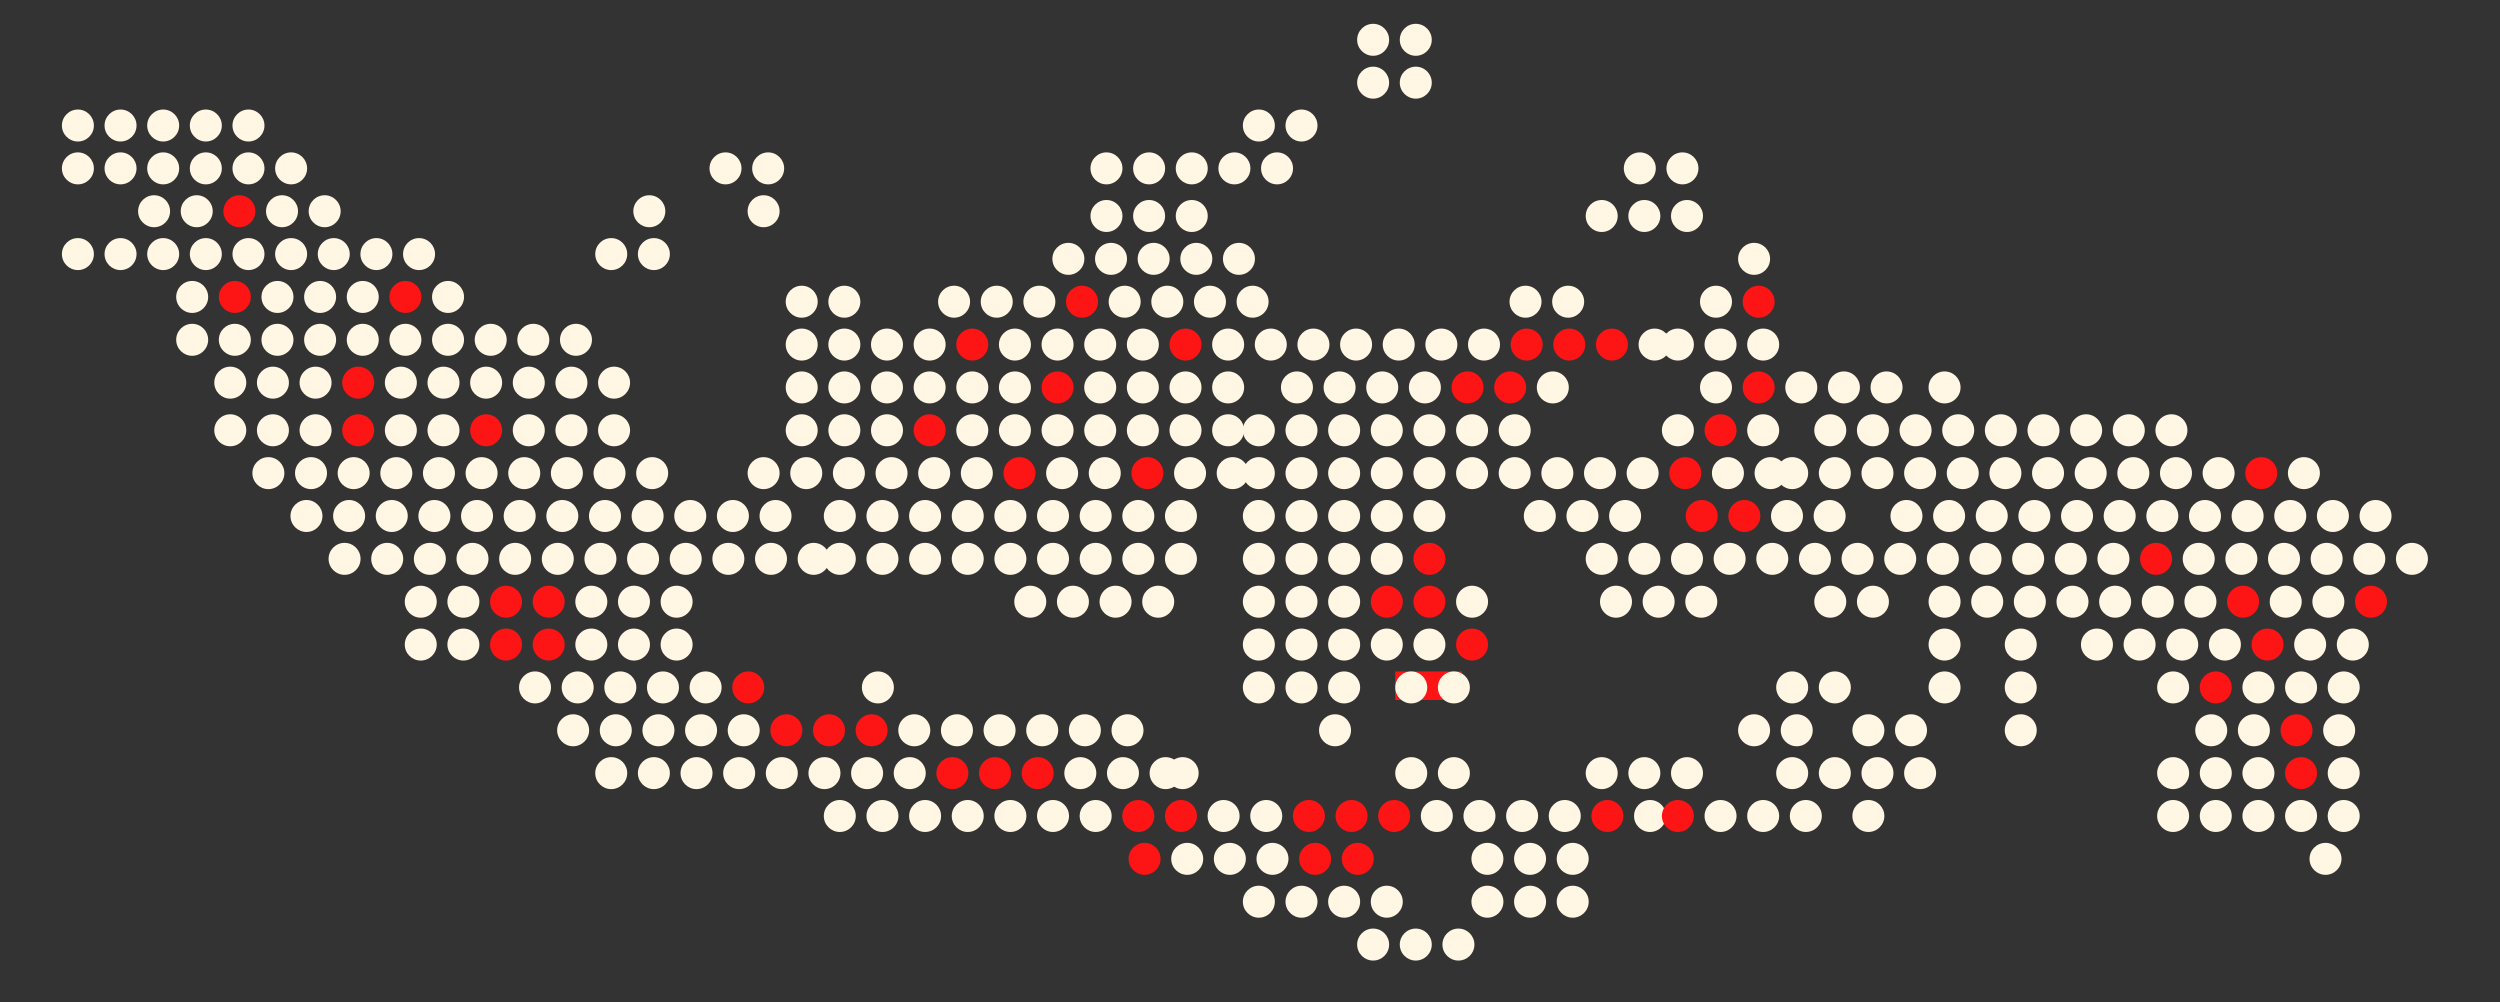 <svg width="469" height="188" viewBox="0 0 469 188" fill="none" xmlns="http://www.w3.org/2000/svg">
<rect x="0" y="0" width="469" height="188" fill="#333333" stroke="none"/>
<circle cx="14.613" cy="23.547" r="3" fill="#FFF7E4"/>
<circle cx="22.613" cy="23.547" r="3" fill="#FFF7E4"/>
<circle cx="30.613" cy="23.547" r="3" fill="#FFF7E4"/>
<circle cx="38.613" cy="23.547" r="3" fill="#FFF7E4"/>
<circle cx="46.613" cy="23.547" r="3" fill="#FFF7E4"/>
<circle cx="28.907" cy="39.627" r="3" fill="#FFF7E4"/>
<circle cx="36.907" cy="39.627" r="3" fill="#FFF7E4"/>
<circle cx="44.907" cy="39.627" r="3" fill="#FD1414"/>
<circle cx="52.907" cy="39.627" r="3" fill="#FFF7E4"/>
<circle cx="60.907" cy="39.627" r="3" fill="#FFF7E4"/>
<circle cx="164.693" cy="128.96" r="3" fill="#FFF7E4"/>
<circle cx="121.813" cy="39.627" r="3" fill="#FFF7E4"/>
<circle cx="143.253" cy="39.627" r="3" fill="#FFF7E4"/>
<circle cx="114.667" cy="47.667" r="3" fill="#FFF7E4"/>
<circle cx="122.667" cy="47.667" r="3" fill="#FFF7E4"/>
<circle cx="136.107" cy="31.587" r="3" fill="#FFF7E4"/>
<circle cx="144.107" cy="31.587" r="3" fill="#FFF7E4"/>
<circle cx="236.16" cy="23.547" r="3" fill="#FFF7E4"/>
<circle cx="244.16" cy="23.547" r="3" fill="#FFF7E4"/>
<circle cx="257.6" cy="7.467" r="3" fill="#FFF7E4"/>
<circle cx="265.6" cy="7.467" r="3" fill="#FFF7E4"/>
<circle cx="257.6" cy="15.507" r="3" fill="#FFF7E4"/>
<circle cx="265.6" cy="15.507" r="3" fill="#FFF7E4"/>
<circle cx="207.573" cy="40.52" r="3" fill="#FFF7E4"/>
<circle cx="215.573" cy="40.52" r="3" fill="#FFF7E4"/>
<circle cx="223.573" cy="40.52" r="3" fill="#FFF7E4"/>
<circle cx="150.4" cy="56.6" r="3" fill="#FFF7E4"/>
<circle cx="158.4" cy="56.6" r="3" fill="#FFF7E4"/>
<circle cx="221.867" cy="145.04" r="3" fill="#FFF7E4"/>
<circle cx="250.453" cy="137" r="3" fill="#FFF7E4"/>
<circle cx="350.507" cy="153.08" r="3" fill="#FFF7E4"/>
<circle cx="436.267" cy="161.12" r="3" fill="#FFF7E4"/>
<circle cx="364.8" cy="120.92" r="3" fill="#FFF7E4"/>
<circle cx="379.093" cy="120.92" r="3" fill="#FFF7E4"/>
<circle cx="379.093" cy="128.96" r="3" fill="#FFF7E4"/>
<circle cx="379.093" cy="137" r="3" fill="#FFF7E4"/>
<circle cx="364.8" cy="128.96" r="3" fill="#FFF7E4"/>
<circle cx="14.613" cy="31.587" r="3" fill="#FFF7E4"/>
<circle cx="22.613" cy="31.587" r="3" fill="#FFF7E4"/>
<circle cx="30.613" cy="31.587" r="3" fill="#FFF7E4"/>
<circle cx="38.613" cy="31.587" r="3" fill="#FFF7E4"/>
<circle cx="46.613" cy="31.587" r="3" fill="#FFF7E4"/>
<circle cx="54.613" cy="31.587" r="3" fill="#FFF7E4"/>
<circle cx="36.053" cy="55.707" r="3" fill="#FFF7E4"/>
<circle cx="44.053" cy="55.707" r="3" fill="#FD1414"/>
<circle cx="52.053" cy="55.707" r="3" fill="#FFF7E4"/>
<circle cx="60.053" cy="55.707" r="3" fill="#FFF7E4"/>
<circle cx="68.053" cy="55.707" r="3" fill="#FFF7E4"/>
<circle cx="76.053" cy="55.707" r="3" fill="#FD1414"/>
<circle cx="84.053" cy="55.707" r="3" fill="#FFF7E4"/>
<circle cx="14.613" cy="47.667" r="3" fill="#FFF7E4"/>
<circle cx="22.613" cy="47.667" r="3" fill="#FFF7E4"/>
<circle cx="30.613" cy="47.667" r="3" fill="#FFF7E4"/>
<circle cx="38.613" cy="47.667" r="3" fill="#FFF7E4"/>
<circle cx="46.613" cy="47.667" r="3" fill="#FFF7E4"/>
<circle cx="54.613" cy="47.667" r="3" fill="#FFF7E4"/>
<circle cx="62.613" cy="47.667" r="3" fill="#FFF7E4"/>
<circle cx="70.613" cy="47.667" r="3" fill="#FFF7E4"/>
<circle cx="78.613" cy="47.667" r="3" fill="#FFF7E4"/>
<circle cx="36.053" cy="63.747" r="3" fill="#FFF7E4"/>
<circle cx="44.053" cy="63.747" r="3" fill="#FFF7E4"/>
<circle cx="52.053" cy="63.747" r="3" fill="#FFF7E4"/>
<circle cx="60.053" cy="63.747" r="3" fill="#FFF7E4"/>
<circle cx="68.053" cy="63.747" r="3" fill="#FFF7E4"/>
<circle cx="76.053" cy="63.747" r="3" fill="#FFF7E4"/>
<circle cx="84.053" cy="63.747" r="3" fill="#FFF7E4"/>
<circle cx="92.053" cy="63.747" r="3" fill="#FFF7E4"/>
<circle cx="100.053" cy="63.747" r="3" fill="#FFF7E4"/>
<circle cx="108.053" cy="63.747" r="3" fill="#FFF7E4"/>
<circle cx="43.2" cy="71.787" r="3" fill="#FFF7E4"/>
<circle cx="51.2" cy="71.787" r="3" fill="#FFF7E4"/>
<circle cx="59.2" cy="71.787" r="3" fill="#FFF7E4"/>
<circle cx="67.2" cy="71.787" r="3" fill="#FD1414"/>
<circle cx="75.2" cy="71.787" r="3" fill="#FFF7E4"/>
<circle cx="83.2" cy="71.787" r="3" fill="#FFF7E4"/>
<circle cx="91.2" cy="71.787" r="3" fill="#FFF7E4"/>
<circle cx="99.2" cy="71.787" r="3" fill="#FFF7E4"/>
<circle cx="107.2" cy="71.787" r="3" fill="#FFF7E4"/>
<circle cx="115.2" cy="71.787" r="3" fill="#FFF7E4"/>
<circle cx="43.2" cy="80.72" r="3" fill="#FFF7E4"/>
<circle cx="51.2" cy="80.72" r="3" fill="#FFF7E4"/>
<circle cx="59.2" cy="80.72" r="3" fill="#FFF7E4"/>
<circle cx="67.2" cy="80.72" r="3" fill="#FD1414"/>
<circle cx="75.2" cy="80.72" r="3" fill="#FFF7E4"/>
<circle cx="83.2" cy="80.72" r="3" fill="#FFF7E4"/>
<circle cx="91.2" cy="80.72" r="3" fill="#FD1414"/>
<circle cx="99.2" cy="80.72" r="3" fill="#FFF7E4"/>
<circle cx="107.2" cy="80.72" r="3" fill="#FFF7E4"/>
<circle cx="115.2" cy="80.72" r="3" fill="#FFF7E4"/>
<circle cx="50.347" cy="88.76" r="3" fill="#FFF7E4"/>
<circle cx="58.347" cy="88.76" r="3" fill="#FFF7E4"/>
<circle cx="66.347" cy="88.76" r="3" fill="#FFF7E4"/>
<circle cx="74.347" cy="88.76" r="3" fill="#FFF7E4"/>
<circle cx="82.347" cy="88.76" r="3" fill="#FFF7E4"/>
<circle cx="90.347" cy="88.76" r="3" fill="#FFF7E4"/>
<circle cx="98.347" cy="88.76" r="3" fill="#FFF7E4"/>
<circle cx="106.347" cy="88.76" r="3" fill="#FFF7E4"/>
<circle cx="114.347" cy="88.76" r="3" fill="#FFF7E4"/>
<circle cx="122.347" cy="88.76" r="3" fill="#FFF7E4"/>
<circle cx="57.493" cy="96.8" r="3" fill="#FFF7E4"/>
<circle cx="65.493" cy="96.8" r="3" fill="#FFF7E4"/>
<circle cx="73.493" cy="96.8" r="3" fill="#FFF7E4"/>
<circle cx="81.493" cy="96.8" r="3" fill="#FFF7E4"/>
<circle cx="89.493" cy="96.8" r="3" fill="#FFF7E4"/>
<circle cx="97.493" cy="96.8" r="3" fill="#FFF7E4"/>
<circle cx="105.493" cy="96.8" r="3" fill="#FFF7E4"/>
<circle cx="113.493" cy="96.8" r="3" fill="#FFF7E4"/>
<circle cx="121.493" cy="96.8" r="3" fill="#FFF7E4"/>
<circle cx="129.493" cy="96.8" r="3" fill="#FFF7E4"/>
<circle cx="137.493" cy="96.8" r="3" fill="#FFF7E4"/>
<circle cx="145.493" cy="96.8" r="3" fill="#FFF7E4"/>
<circle cx="143.253" cy="88.76" r="3" fill="#FFF7E4"/>
<circle cx="151.253" cy="88.76" r="3" fill="#FFF7E4"/>
<circle cx="159.253" cy="88.76" r="3" fill="#FFF7E4"/>
<circle cx="167.253" cy="88.76" r="3" fill="#FFF7E4"/>
<circle cx="175.253" cy="88.76" r="3" fill="#FFF7E4"/>
<circle cx="183.253" cy="88.76" r="3" fill="#FFF7E4"/>
<circle cx="191.253" cy="88.76" r="3" fill="#FD1414"/>
<circle cx="199.253" cy="88.76" r="3" fill="#FFF7E4"/>
<circle cx="207.253" cy="88.76" r="3" fill="#FFF7E4"/>
<circle cx="215.253" cy="88.76" r="3" fill="#FD1414"/>
<circle cx="223.253" cy="88.76" r="3" fill="#FFF7E4"/>
<circle cx="231.253" cy="88.76" r="3" fill="#FFF7E4"/>
<circle cx="150.4" cy="80.72" r="3" fill="#FFF7E4"/>
<circle cx="158.4" cy="80.72" r="3" fill="#FFF7E4"/>
<circle cx="166.4" cy="80.72" r="3" fill="#FFF7E4"/>
<circle cx="174.4" cy="80.72" r="3" fill="#FD1414"/>
<circle cx="182.4" cy="80.72" r="3" fill="#FFF7E4"/>
<circle cx="190.4" cy="80.72" r="3" fill="#FFF7E4"/>
<circle cx="198.4" cy="80.72" r="3" fill="#FFF7E4"/>
<circle cx="206.4" cy="80.72" r="3" fill="#FFF7E4"/>
<circle cx="214.4" cy="80.72" r="3" fill="#FFF7E4"/>
<circle cx="222.4" cy="80.72" r="3" fill="#FFF7E4"/>
<circle cx="230.4" cy="80.72" r="3" fill="#FFF7E4"/>
<circle cx="150.4" cy="72.68" r="3" fill="#FFF7E4"/>
<circle cx="158.4" cy="72.68" r="3" fill="#FFF7E4"/>
<circle cx="166.4" cy="72.68" r="3" fill="#FFF7E4"/>
<circle cx="174.4" cy="72.68" r="3" fill="#FFF7E4"/>
<circle cx="182.4" cy="72.68" r="3" fill="#FFF7E4"/>
<circle cx="190.4" cy="72.68" r="3" fill="#FFF7E4"/>
<circle cx="198.4" cy="72.68" r="3" fill="#FD1414"/>
<circle cx="206.4" cy="72.68" r="3" fill="#FFF7E4"/>
<circle cx="214.4" cy="72.68" r="3" fill="#FFF7E4"/>
<circle cx="222.4" cy="72.68" r="3" fill="#FFF7E4"/>
<circle cx="230.4" cy="72.68" r="3" fill="#FFF7E4"/>
<circle cx="157.547" cy="96.8" r="3" fill="#FFF7E4"/>
<circle cx="165.547" cy="96.8" r="3" fill="#FFF7E4"/>
<circle cx="173.547" cy="96.8" r="3" fill="#FFF7E4"/>
<circle cx="181.547" cy="96.8" r="3" fill="#FFF7E4"/>
<circle cx="189.547" cy="96.8" r="3" fill="#FFF7E4"/>
<circle cx="197.547" cy="96.8" r="3" fill="#FFF7E4"/>
<circle cx="205.547" cy="96.8" r="3" fill="#FFF7E4"/>
<circle cx="213.547" cy="96.8" r="3" fill="#FFF7E4"/>
<circle cx="221.547" cy="96.8" r="3" fill="#FFF7E4"/>
<circle cx="157.547" cy="104.84" r="3" fill="#FFF7E4"/>
<circle cx="165.547" cy="104.84" r="3" fill="#FFF7E4"/>
<circle cx="173.547" cy="104.84" r="3" fill="#FFF7E4"/>
<circle cx="181.547" cy="104.84" r="3" fill="#FFF7E4"/>
<circle cx="189.547" cy="104.84" r="3" fill="#FFF7E4"/>
<circle cx="197.547" cy="104.84" r="3" fill="#FFF7E4"/>
<circle cx="205.547" cy="104.84" r="3" fill="#FFF7E4"/>
<circle cx="213.547" cy="104.84" r="3" fill="#FFF7E4"/>
<circle cx="221.547" cy="104.84" r="3" fill="#FFF7E4"/>
<circle cx="193.28" cy="112.88" r="3" fill="#FFF7E4"/>
<circle cx="201.28" cy="112.88" r="3" fill="#FFF7E4"/>
<circle cx="209.28" cy="112.88" r="3" fill="#FFF7E4"/>
<circle cx="217.28" cy="112.88" r="3" fill="#FFF7E4"/>
<circle cx="178.987" cy="56.6" r="3" fill="#FFF7E4"/>
<circle cx="186.987" cy="56.6" r="3" fill="#FFF7E4"/>
<circle cx="194.987" cy="56.6" r="3" fill="#FFF7E4"/>
<circle cx="202.987" cy="56.6" r="3" fill="#FD1414"/>
<circle cx="210.987" cy="56.6" r="3" fill="#FFF7E4"/>
<circle cx="218.987" cy="56.6" r="3" fill="#FFF7E4"/>
<circle cx="226.987" cy="56.6" r="3" fill="#FFF7E4"/>
<circle cx="234.987" cy="56.6" r="3" fill="#FFF7E4"/>
<circle cx="200.427" cy="48.56" r="3" fill="#FFF7E4"/>
<circle cx="208.427" cy="48.56" r="3" fill="#FFF7E4"/>
<circle cx="216.427" cy="48.56" r="3" fill="#FFF7E4"/>
<circle cx="224.427" cy="48.56" r="3" fill="#FFF7E4"/>
<circle cx="232.427" cy="48.56" r="3" fill="#FFF7E4"/>
<circle cx="207.573" cy="31.587" r="3" fill="#FFF7E4"/>
<circle cx="215.573" cy="31.587" r="3" fill="#FFF7E4"/>
<circle cx="223.573" cy="31.587" r="3" fill="#FFF7E4"/>
<circle cx="231.573" cy="31.587" r="3" fill="#FFF7E4"/>
<circle cx="239.573" cy="31.587" r="3" fill="#FFF7E4"/>
<circle cx="150.4" cy="64.64" r="3" fill="#FFF7E4"/>
<circle cx="158.4" cy="64.64" r="3" fill="#FFF7E4"/>
<circle cx="166.4" cy="64.64" r="3" fill="#FFF7E4"/>
<circle cx="174.4" cy="64.64" r="3" fill="#FFF7E4"/>
<circle cx="182.4" cy="64.64" r="3" fill="#FD1414"/>
<circle cx="190.4" cy="64.64" r="3" fill="#FFF7E4"/>
<circle cx="198.4" cy="64.64" r="3" fill="#FFF7E4"/>
<circle cx="206.4" cy="64.64" r="3" fill="#FFF7E4"/>
<circle cx="214.4" cy="64.64" r="3" fill="#FFF7E4"/>
<circle cx="222.4" cy="64.64" r="3" fill="#FD1414"/>
<circle cx="230.4" cy="64.64" r="3" fill="#FFF7E4"/>
<circle cx="238.4" cy="64.64" r="3" fill="#FFF7E4"/>
<circle cx="246.4" cy="64.64" r="3" fill="#FFF7E4"/>
<circle cx="254.4" cy="64.64" r="3" fill="#FFF7E4"/>
<circle cx="262.4" cy="64.64" r="3" fill="#FFF7E4"/>
<circle cx="270.4" cy="64.64" r="3" fill="#FFF7E4"/>
<circle cx="278.4" cy="64.64" r="3" fill="#FFF7E4"/>
<circle cx="286.4" cy="64.64" r="3" fill="#FD1414"/>
<circle cx="294.4" cy="64.64" r="3" fill="#FD1414"/>
<circle cx="302.4" cy="64.64" r="3" fill="#FD1414"/>
<circle cx="310.4" cy="64.64" r="3" fill="#FFF7E4"/>
<circle cx="64.64" cy="104.84" r="3" fill="#FFF7E4"/>
<circle cx="72.64" cy="104.84" r="3" fill="#FFF7E4"/>
<circle cx="80.64" cy="104.84" r="3" fill="#FFF7E4"/>
<circle cx="88.64" cy="104.84" r="3" fill="#FFF7E4"/>
<circle cx="96.64" cy="104.84" r="3" fill="#FFF7E4"/>
<circle cx="104.64" cy="104.84" r="3" fill="#FFF7E4"/>
<circle cx="112.64" cy="104.84" r="3" fill="#FFF7E4"/>
<circle cx="120.64" cy="104.84" r="3" fill="#FFF7E4"/>
<circle cx="128.64" cy="104.84" r="3" fill="#FFF7E4"/>
<circle cx="136.64" cy="104.84" r="3" fill="#FFF7E4"/>
<circle cx="144.64" cy="104.84" r="3" fill="#FFF7E4"/>
<circle cx="152.64" cy="104.84" r="3" fill="#FFF7E4"/>
<circle cx="107.52" cy="137" r="3" fill="#FFF7E4"/>
<circle cx="115.52" cy="137" r="3" fill="#FFF7E4"/>
<circle cx="123.52" cy="137" r="3" fill="#FFF7E4"/>
<circle cx="131.52" cy="137" r="3" fill="#FFF7E4"/>
<circle cx="139.52" cy="137" r="3" fill="#FFF7E4"/>
<circle cx="147.52" cy="137" r="3" fill="#FD1414"/>
<circle cx="155.52" cy="137" r="3" fill="#FD1414"/>
<circle cx="163.52" cy="137" r="3" fill="#FD1414"/>
<circle cx="171.52" cy="137" r="3" fill="#FFF7E4"/>
<circle cx="179.52" cy="137" r="3" fill="#FFF7E4"/>
<circle cx="187.52" cy="137" r="3" fill="#FFF7E4"/>
<circle cx="195.52" cy="137" r="3" fill="#FFF7E4"/>
<circle cx="203.52" cy="137" r="3" fill="#FFF7E4"/>
<circle cx="211.52" cy="137" r="3" fill="#FFF7E4"/>
<circle cx="114.667" cy="145.04" r="3" fill="#FFF7E4"/>
<circle cx="122.667" cy="145.04" r="3" fill="#FFF7E4"/>
<circle cx="130.667" cy="145.04" r="3" fill="#FFF7E4"/>
<circle cx="138.667" cy="145.04" r="3" fill="#FFF7E4"/>
<circle cx="146.667" cy="145.04" r="3" fill="#FFF7E4"/>
<circle cx="154.667" cy="145.04" r="3" fill="#FFF7E4"/>
<circle cx="162.667" cy="145.04" r="3" fill="#FFF7E4"/>
<circle cx="170.667" cy="145.04" r="3" fill="#FFF7E4"/>
<circle cx="178.667" cy="145.04" r="3" fill="#FD1414"/>
<circle cx="186.667" cy="145.04" r="3" fill="#FD1414"/>
<circle cx="194.667" cy="145.04" r="3" fill="#FD1414"/>
<circle cx="202.667" cy="145.04" r="3" fill="#FFF7E4"/>
<circle cx="210.667" cy="145.04" r="3" fill="#FFF7E4"/>
<circle cx="218.667" cy="145.04" r="3" fill="#FFF7E4"/>
<circle cx="157.547" cy="153.08" r="3" fill="#FFF7E4"/>
<circle cx="165.547" cy="153.08" r="3" fill="#FFF7E4"/>
<circle cx="173.547" cy="153.08" r="3" fill="#FFF7E4"/>
<circle cx="181.547" cy="153.08" r="3" fill="#FFF7E4"/>
<circle cx="189.547" cy="153.08" r="3" fill="#FFF7E4"/>
<circle cx="197.547" cy="153.08" r="3" fill="#FFF7E4"/>
<circle cx="205.547" cy="153.08" r="3" fill="#FFF7E4"/>
<circle cx="213.547" cy="153.08" r="3" fill="#FD1414"/>
<circle cx="221.547" cy="153.08" r="3" fill="#FD1414"/>
<circle cx="229.547" cy="153.08" r="3" fill="#FFF7E4"/>
<circle cx="237.547" cy="153.08" r="3" fill="#FFF7E4"/>
<circle cx="245.547" cy="153.08" r="3" fill="#FD1414"/>
<circle cx="253.547" cy="153.08" r="3" fill="#FD1414"/>
<circle cx="261.547" cy="153.08" r="3" fill="#FD1414"/>
<circle cx="269.547" cy="153.08" r="3" fill="#FFF7E4"/>
<circle cx="277.547" cy="153.08" r="3" fill="#FFF7E4"/>
<circle cx="285.547" cy="153.08" r="3" fill="#FFF7E4"/>
<circle cx="293.547" cy="153.08" r="3" fill="#FFF7E4"/>
<circle cx="301.547" cy="153.08" r="3" fill="#FD1414"/>
<circle cx="309.547" cy="153.08" r="3" fill="#FFF7E4"/>
<circle cx="214.72" cy="161.12" r="3" fill="#FD1414"/>
<circle cx="222.72" cy="161.12" r="3" fill="#FFF7E4"/>
<circle cx="230.72" cy="161.12" r="3" fill="#FFF7E4"/>
<circle cx="238.72" cy="161.12" r="3" fill="#FFF7E4"/>
<circle cx="246.72" cy="161.12" r="3" fill="#FD1414"/>
<circle cx="254.72" cy="161.12" r="3" fill="#FD1414"/>
<circle cx="279.04" cy="161.12" r="3" fill="#FFF7E4"/>
<circle cx="287.04" cy="161.12" r="3" fill="#FFF7E4"/>
<circle cx="295.04" cy="161.12" r="3" fill="#FFF7E4"/>
<circle cx="279.04" cy="169.16" r="3" fill="#FFF7E4"/>
<circle cx="287.04" cy="169.16" r="3" fill="#FFF7E4"/>
<circle cx="295.04" cy="169.16" r="3" fill="#FFF7E4"/>
<circle cx="257.6" cy="177.2" r="3" fill="#FFF7E4"/>
<circle cx="265.6" cy="177.2" r="3" fill="#FFF7E4"/>
<circle cx="273.6" cy="177.2" r="3" fill="#FFF7E4"/>
<circle cx="264.747" cy="145.04" r="3" fill="#FFF7E4"/>
<circle cx="272.747" cy="145.04" r="3" fill="#FFF7E4"/>
<circle cx="329.067" cy="137" r="3" fill="#FFF7E4"/>
<circle cx="337.067" cy="137" r="3" fill="#FFF7E4"/>
<circle cx="350.507" cy="137" r="3" fill="#FFF7E4"/>
<circle cx="358.507" cy="137" r="3" fill="#FFF7E4"/>
<circle cx="336.213" cy="128.96" r="3" fill="#FFF7E4"/>
<circle cx="344.213" cy="128.96" r="3" fill="#FFF7E4"/>
<circle cx="343.36" cy="112.88" r="3" fill="#FFF7E4"/>
<circle cx="351.36" cy="112.88" r="3" fill="#FFF7E4"/>
<circle cx="286.187" cy="56.6" r="3" fill="#FFF7E4"/>
<circle cx="294.187" cy="56.6" r="3" fill="#FFF7E4"/>
<circle cx="307.627" cy="31.587" r="3" fill="#FFF7E4"/>
<circle cx="315.627" cy="31.587" r="3" fill="#FFF7E4"/>
<circle cx="329.067" cy="48.56" r="3" fill="#FFF7E4"/>
<circle cx="364.8" cy="72.68" r="3" fill="#FFF7E4"/>
<circle cx="321.92" cy="56.6" r="3" fill="#FFF7E4"/>
<circle cx="329.92" cy="56.6" r="3" fill="#FD1414"/>
<circle cx="314.773" cy="64.64" r="3" fill="#FFF7E4"/>
<circle cx="322.773" cy="64.64" r="3" fill="#FFF7E4"/>
<circle cx="330.773" cy="64.64" r="3" fill="#FFF7E4"/>
<circle cx="288.867" cy="96.8" r="3" fill="#FFF7E4"/>
<circle cx="296.867" cy="96.8" r="3" fill="#FFF7E4"/>
<circle cx="304.867" cy="96.8" r="3" fill="#FFF7E4"/>
<circle cx="319.24" cy="96.8" r="3" fill="#FD1414"/>
<circle cx="327.24" cy="96.8" r="3" fill="#FD1414"/>
<circle cx="335.24" cy="96.8" r="3" fill="#FFF7E4"/>
<circle cx="343.24" cy="96.8" r="3" fill="#FFF7E4"/>
<circle cx="314.773" cy="80.72" r="3" fill="#FFF7E4"/>
<circle cx="322.773" cy="80.72" r="3" fill="#FD1414"/>
<circle cx="330.773" cy="80.72" r="3" fill="#FFF7E4"/>
<circle cx="300.48" cy="40.52" r="3" fill="#FFF7E4"/>
<circle cx="308.48" cy="40.52" r="3" fill="#FFF7E4"/>
<circle cx="316.48" cy="40.52" r="3" fill="#FFF7E4"/>
<circle cx="300.48" cy="145.04" r="3" fill="#FFF7E4"/>
<circle cx="308.48" cy="145.04" r="3" fill="#FFF7E4"/>
<circle cx="316.48" cy="145.04" r="3" fill="#FFF7E4"/>
<circle cx="303.16" cy="112.88" r="3" fill="#FFF7E4"/>
<circle cx="311.16" cy="112.88" r="3" fill="#FFF7E4"/>
<circle cx="319.16" cy="112.88" r="3" fill="#FFF7E4"/>
<circle cx="314.773" cy="153.08" r="3" fill="#FD1414"/>
<circle cx="322.773" cy="153.08" r="3" fill="#FFF7E4"/>
<circle cx="330.773" cy="153.08" r="3" fill="#FFF7E4"/>
<circle cx="338.773" cy="153.08" r="3" fill="#FFF7E4"/>
<circle cx="336.213" cy="145.04" r="3" fill="#FFF7E4"/>
<circle cx="344.213" cy="145.04" r="3" fill="#FFF7E4"/>
<circle cx="352.213" cy="145.04" r="3" fill="#FFF7E4"/>
<circle cx="360.213" cy="145.04" r="3" fill="#FFF7E4"/>
<circle cx="236.16" cy="169.16" r="3" fill="#FFF7E4"/>
<circle cx="244.16" cy="169.16" r="3" fill="#FFF7E4"/>
<circle cx="252.16" cy="169.16" r="3" fill="#FFF7E4"/>
<circle cx="260.16" cy="169.16" r="3" fill="#FFF7E4"/>
<circle cx="78.933" cy="112.88" r="3" fill="#FFF7E4"/>
<circle cx="86.933" cy="112.88" r="3" fill="#FFF7E4"/>
<circle cx="94.933" cy="112.88" r="3" fill="#FD1414"/>
<circle cx="102.933" cy="112.88" r="3" fill="#FD1414"/>
<circle cx="110.933" cy="112.88" r="3" fill="#FFF7E4"/>
<circle cx="118.933" cy="112.88" r="3" fill="#FFF7E4"/>
<circle cx="126.933" cy="112.88" r="3" fill="#FFF7E4"/>
<circle cx="78.933" cy="120.92" r="3" fill="#FFF7E4"/>
<circle cx="86.933" cy="120.92" r="3" fill="#FFF7E4"/>
<circle cx="94.933" cy="120.92" r="3" fill="#FD1414"/>
<circle cx="102.933" cy="120.92" r="3" fill="#FD1414"/>
<circle cx="110.933" cy="120.92" r="3" fill="#FFF7E4"/>
<circle cx="118.933" cy="120.92" r="3" fill="#FFF7E4"/>
<circle cx="126.933" cy="120.92" r="3" fill="#FFF7E4"/>
<circle cx="243.307" cy="72.68" r="3" fill="#FFF7E4"/>
<circle cx="251.307" cy="72.68" r="3" fill="#FFF7E4"/>
<circle cx="259.307" cy="72.68" r="3" fill="#FFF7E4"/>
<circle cx="267.307" cy="72.68" r="3" fill="#FFF7E4"/>
<circle cx="275.307" cy="72.68" r="3" fill="#FD1414"/>
<circle cx="283.307" cy="72.68" r="3" fill="#FD1414"/>
<circle cx="291.307" cy="72.68" r="3" fill="#FFF7E4"/>
<circle cx="321.92" cy="72.68" r="3" fill="#FFF7E4"/>
<circle cx="329.92" cy="72.68" r="3" fill="#FD1414"/>
<circle cx="337.92" cy="72.68" r="3" fill="#FFF7E4"/>
<circle cx="345.92" cy="72.68" r="3" fill="#FFF7E4"/>
<circle cx="353.92" cy="72.68" r="3" fill="#FFF7E4"/>
<circle cx="236.16" cy="80.72" r="3" fill="#FFF7E4"/>
<circle cx="244.16" cy="80.72" r="3" fill="#FFF7E4"/>
<circle cx="252.16" cy="80.72" r="3" fill="#FFF7E4"/>
<circle cx="260.16" cy="80.72" r="3" fill="#FFF7E4"/>
<circle cx="268.16" cy="80.72" r="3" fill="#FFF7E4"/>
<circle cx="276.16" cy="80.72" r="3" fill="#FFF7E4"/>
<circle cx="284.16" cy="80.72" r="3" fill="#FFF7E4"/>
<circle cx="236.16" cy="96.8" r="3" fill="#FFF7E4"/>
<circle cx="244.16" cy="96.8" r="3" fill="#FFF7E4"/>
<circle cx="252.16" cy="96.8" r="3" fill="#FFF7E4"/>
<circle cx="260.16" cy="96.8" r="3" fill="#FFF7E4"/>
<circle cx="268.16" cy="96.8" r="3" fill="#FFF7E4"/>
<circle cx="236.16" cy="104.84" r="3" fill="#FFF7E4"/>
<circle cx="244.16" cy="104.84" r="3" fill="#FFF7E4"/>
<circle cx="252.16" cy="104.84" r="3" fill="#FFF7E4"/>
<circle cx="260.16" cy="104.84" r="3" fill="#FFF7E4"/>
<circle cx="268.16" cy="104.84" r="3" fill="#FD1414"/>
<circle cx="236.16" cy="112.88" r="3" fill="#FFF7E4"/>
<circle cx="244.16" cy="112.88" r="3" fill="#FFF7E4"/>
<circle cx="252.16" cy="112.88" r="3" fill="#FFF7E4"/>
<circle cx="260.16" cy="112.88" r="3" fill="#FD1414"/>
<circle cx="268.16" cy="112.88" r="3" fill="#FD1414"/>
<circle cx="276.16" cy="112.88" r="3" fill="#FFF7E4"/>
<circle cx="236.16" cy="120.92" r="3" fill="#FFF7E4"/>
<circle cx="244.16" cy="120.92" r="3" fill="#FFF7E4"/>
<circle cx="252.16" cy="120.92" r="3" fill="#FFF7E4"/>
<circle cx="260.16" cy="120.92" r="3" fill="#FFF7E4"/>
<circle cx="268.16" cy="120.92" r="3" fill="#FFF7E4"/>
<circle cx="276.16" cy="120.92" r="3" fill="#FD1414"/>
<circle cx="236.16" cy="128.96" r="3" fill="#FFF7E4"/>
<circle cx="244.16" cy="128.96" r="3" fill="#FFF7E4"/>
<circle cx="252.16" cy="128.96" r="3" fill="#FFF7E4"/>
<rect width="12.507" height="5.36" transform="translate(261.747 125.96)" fill="#FD1414"/>
<circle cx="264.747" cy="128.96" r="3" fill="#FFF7E4"/>
<circle cx="272.747" cy="128.96" r="3" fill="#FFF7E4"/>
<circle cx="236.16" cy="88.76" r="3" fill="#FFF7E4"/>
<circle cx="244.16" cy="88.76" r="3" fill="#FFF7E4"/>
<circle cx="252.16" cy="88.76" r="3" fill="#FFF7E4"/>
<circle cx="260.16" cy="88.76" r="3" fill="#FFF7E4"/>
<circle cx="268.16" cy="88.76" r="3" fill="#FFF7E4"/>
<circle cx="276.16" cy="88.76" r="3" fill="#FFF7E4"/>
<circle cx="284.16" cy="88.76" r="3" fill="#FFF7E4"/>
<circle cx="292.16" cy="88.76" r="3" fill="#FFF7E4"/>
<circle cx="300.16" cy="88.76" r="3" fill="#FFF7E4"/>
<circle cx="308.16" cy="88.76" r="3" fill="#FFF7E4"/>
<circle cx="316.16" cy="88.76" r="3" fill="#FD1414"/>
<circle cx="324.16" cy="88.76" r="3" fill="#FFF7E4"/>
<circle cx="332.16" cy="88.76" r="3" fill="#FFF7E4"/>
<circle cx="343.36" cy="80.72" r="3" fill="#FFF7E4"/>
<circle cx="351.36" cy="80.72" r="3" fill="#FFF7E4"/>
<circle cx="359.36" cy="80.72" r="3" fill="#FFF7E4"/>
<circle cx="367.36" cy="80.72" r="3" fill="#FFF7E4"/>
<circle cx="375.36" cy="80.72" r="3" fill="#FFF7E4"/>
<circle cx="383.36" cy="80.72" r="3" fill="#FFF7E4"/>
<circle cx="391.36" cy="80.72" r="3" fill="#FFF7E4"/>
<circle cx="399.36" cy="80.72" r="3" fill="#FFF7E4"/>
<circle cx="407.36" cy="80.72" r="3" fill="#FFF7E4"/>
<circle cx="393.387" cy="120.92" r="3" fill="#FFF7E4"/>
<circle cx="401.387" cy="120.92" r="3" fill="#FFF7E4"/>
<circle cx="409.387" cy="120.92" r="3" fill="#FFF7E4"/>
<circle cx="417.387" cy="120.92" r="3" fill="#FFF7E4"/>
<circle cx="425.387" cy="120.92" r="3" fill="#FD1414"/>
<circle cx="433.387" cy="120.92" r="3" fill="#FFF7E4"/>
<circle cx="441.387" cy="120.92" r="3" fill="#FFF7E4"/>
<circle cx="407.68" cy="128.96" r="3" fill="#FFF7E4"/>
<circle cx="415.68" cy="128.96" r="3" fill="#FD1414"/>
<circle cx="423.68" cy="128.96" r="3" fill="#FFF7E4"/>
<circle cx="431.68" cy="128.96" r="3" fill="#FFF7E4"/>
<circle cx="439.68" cy="128.96" r="3" fill="#FFF7E4"/>
<circle cx="407.68" cy="145.04" r="3" fill="#FFF7E4"/>
<circle cx="415.68" cy="145.04" r="3" fill="#FFF7E4"/>
<circle cx="423.68" cy="145.04" r="3" fill="#FFF7E4"/>
<circle cx="431.68" cy="145.04" r="3" fill="#FD1414"/>
<circle cx="439.68" cy="145.04" r="3" fill="#FFF7E4"/>
<circle cx="407.68" cy="153.08" r="3" fill="#FFF7E4"/>
<circle cx="415.68" cy="153.08" r="3" fill="#FFF7E4"/>
<circle cx="423.68" cy="153.08" r="3" fill="#FFF7E4"/>
<circle cx="431.68" cy="153.08" r="3" fill="#FFF7E4"/>
<circle cx="439.68" cy="153.08" r="3" fill="#FFF7E4"/>
<circle cx="414.827" cy="137" r="3" fill="#FFF7E4"/>
<circle cx="422.827" cy="137" r="3" fill="#FFF7E4"/>
<circle cx="430.827" cy="137" r="3" fill="#FD1414"/>
<circle cx="438.827" cy="137" r="3" fill="#FFF7E4"/>
<circle cx="336.213" cy="88.76" r="3" fill="#FFF7E4"/>
<circle cx="344.213" cy="88.76" r="3" fill="#FFF7E4"/>
<circle cx="352.213" cy="88.76" r="3" fill="#FFF7E4"/>
<circle cx="360.213" cy="88.76" r="3" fill="#FFF7E4"/>
<circle cx="368.213" cy="88.76" r="3" fill="#FFF7E4"/>
<circle cx="376.213" cy="88.76" r="3" fill="#FFF7E4"/>
<circle cx="384.213" cy="88.76" r="3" fill="#FFF7E4"/>
<circle cx="392.213" cy="88.76" r="3" fill="#FFF7E4"/>
<circle cx="400.213" cy="88.76" r="3" fill="#FFF7E4"/>
<circle cx="408.213" cy="88.76" r="3" fill="#FFF7E4"/>
<circle cx="416.213" cy="88.76" r="3" fill="#FFF7E4"/>
<circle cx="424.213" cy="88.76" r="3" fill="#FD1414"/>
<circle cx="432.213" cy="88.76" r="3" fill="#FFF7E4"/>
<circle cx="300.48" cy="104.84" r="3" fill="#FFF7E4"/>
<circle cx="308.48" cy="104.84" r="3" fill="#FFF7E4"/>
<circle cx="316.48" cy="104.84" r="3" fill="#FFF7E4"/>
<circle cx="324.48" cy="104.84" r="3" fill="#FFF7E4"/>
<circle cx="332.48" cy="104.84" r="3" fill="#FFF7E4"/>
<circle cx="340.48" cy="104.84" r="3" fill="#FFF7E4"/>
<circle cx="348.48" cy="104.84" r="3" fill="#FFF7E4"/>
<circle cx="356.48" cy="104.84" r="3" fill="#FFF7E4"/>
<circle cx="364.48" cy="104.84" r="3" fill="#FFF7E4"/>
<circle cx="372.48" cy="104.84" r="3" fill="#FFF7E4"/>
<circle cx="380.48" cy="104.84" r="3" fill="#FFF7E4"/>
<circle cx="388.48" cy="104.84" r="3" fill="#FFF7E4"/>
<circle cx="396.48" cy="104.84" r="3" fill="#FFF7E4"/>
<circle cx="404.48" cy="104.84" r="3" fill="#FD1414"/>
<circle cx="412.48" cy="104.84" r="3" fill="#FFF7E4"/>
<circle cx="420.48" cy="104.84" r="3" fill="#FFF7E4"/>
<circle cx="428.48" cy="104.84" r="3" fill="#FFF7E4"/>
<circle cx="436.48" cy="104.84" r="3" fill="#FFF7E4"/>
<circle cx="444.48" cy="104.84" r="3" fill="#FFF7E4"/>
<circle cx="452.48" cy="104.84" r="3" fill="#FFF7E4"/>
<circle cx="357.653" cy="96.8" r="3" fill="#FFF7E4"/>
<circle cx="365.653" cy="96.8" r="3" fill="#FFF7E4"/>
<circle cx="373.653" cy="96.8" r="3" fill="#FFF7E4"/>
<circle cx="381.653" cy="96.8" r="3" fill="#FFF7E4"/>
<circle cx="389.653" cy="96.8" r="3" fill="#FFF7E4"/>
<circle cx="397.653" cy="96.8" r="3" fill="#FFF7E4"/>
<circle cx="405.653" cy="96.8" r="3" fill="#FFF7E4"/>
<circle cx="413.653" cy="96.8" r="3" fill="#FFF7E4"/>
<circle cx="421.653" cy="96.8" r="3" fill="#FFF7E4"/>
<circle cx="429.653" cy="96.8" r="3" fill="#FFF7E4"/>
<circle cx="437.653" cy="96.8" r="3" fill="#FFF7E4"/>
<circle cx="445.653" cy="96.8" r="3" fill="#FFF7E4"/>
<circle cx="364.8" cy="112.88" r="3" fill="#FFF7E4"/>
<circle cx="372.8" cy="112.88" r="3" fill="#FFF7E4"/>
<circle cx="380.8" cy="112.88" r="3" fill="#FFF7E4"/>
<circle cx="388.8" cy="112.88" r="3" fill="#FFF7E4"/>
<circle cx="396.8" cy="112.88" r="3" fill="#FFF7E4"/>
<circle cx="404.8" cy="112.88" r="3" fill="#FFF7E4"/>
<circle cx="412.8" cy="112.88" r="3" fill="#FFF7E4"/>
<circle cx="420.8" cy="112.88" r="3" fill="#FD1414"/>
<circle cx="428.8" cy="112.88" r="3" fill="#FFF7E4"/>
<circle cx="436.8" cy="112.88" r="3" fill="#FFF7E4"/>
<circle cx="444.8" cy="112.88" r="3" fill="#FD1414"/>
<circle cx="100.373" cy="128.96" r="3" fill="#FFF7E4"/>
<circle cx="108.373" cy="128.96" r="3" fill="#FFF7E4"/>
<circle cx="116.373" cy="128.96" r="3" fill="#FFF7E4"/>
<circle cx="124.373" cy="128.96" r="3" fill="#FFF7E4"/>
<circle cx="132.373" cy="128.96" r="3" fill="#FFF7E4"/>
<circle cx="140.373" cy="128.96" r="3" fill="#FD1414"/>
</svg>
